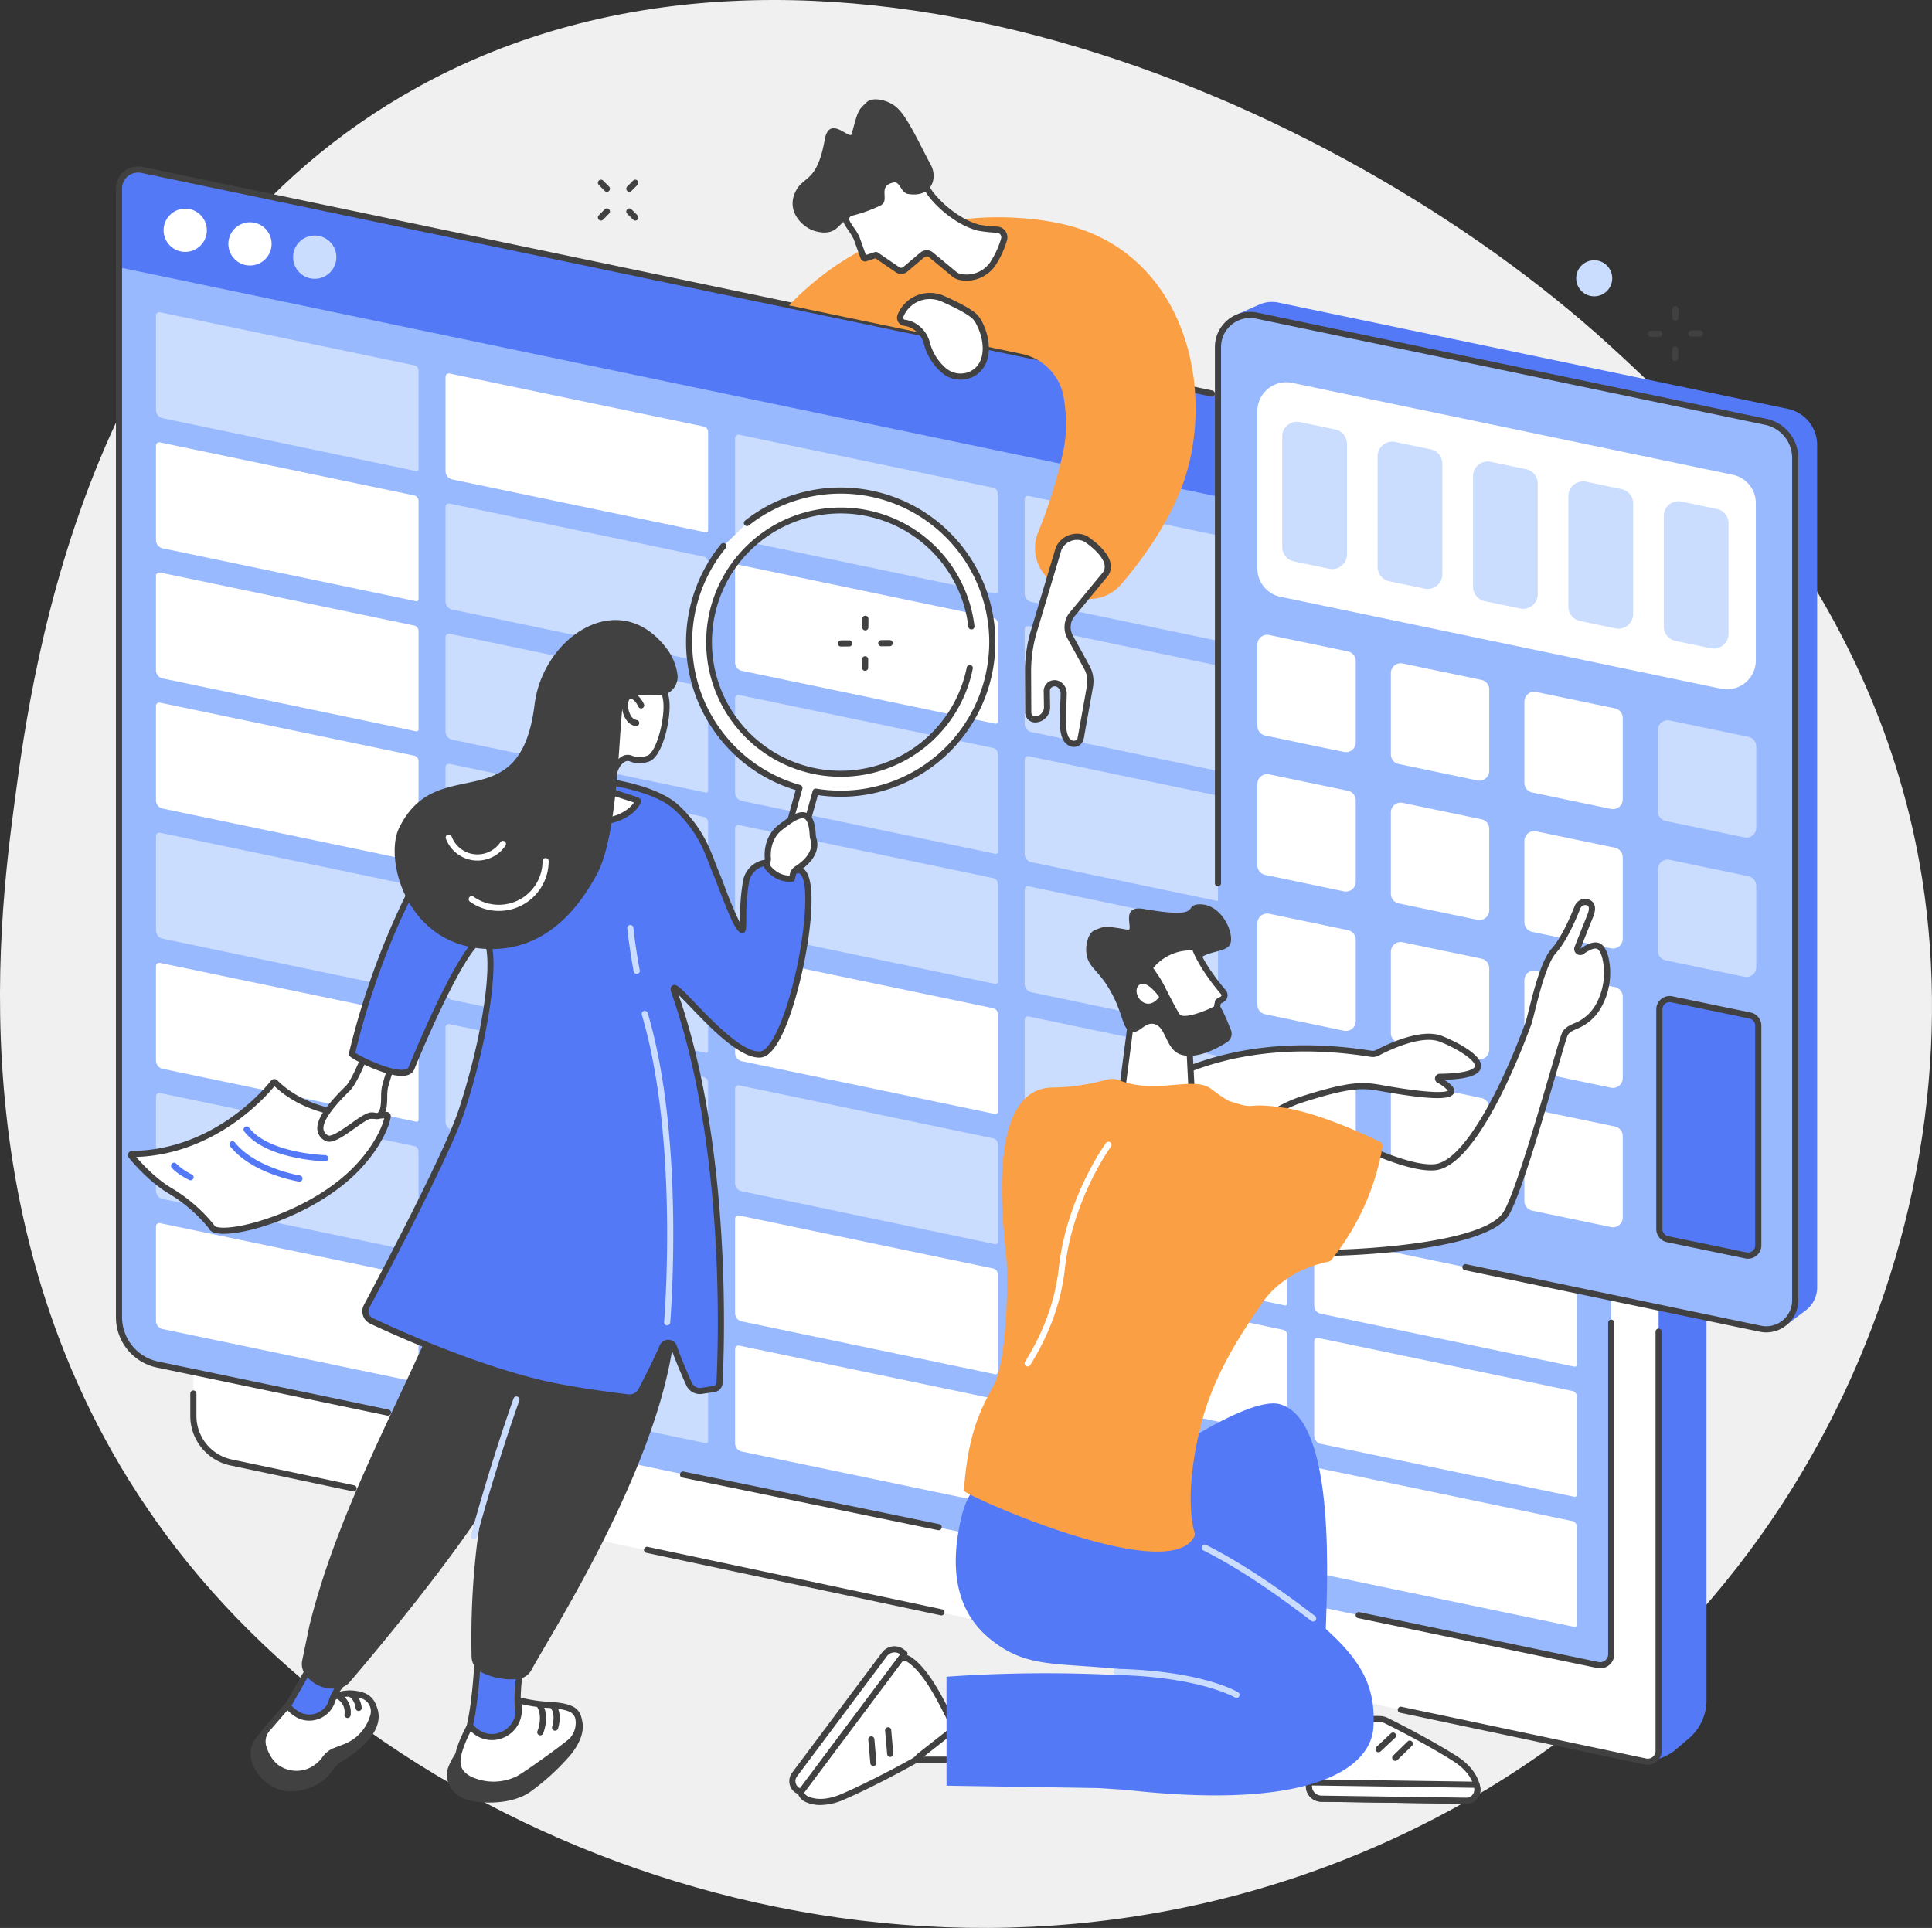 <svg xmlns="http://www.w3.org/2000/svg" width="640.638" height="639.338"><rect width="100%" height="100%" fill="#333333" stroke="none"/><g data-name="Group 8233" transform="translate(-694.365 -355.431)"><path data-name="Path 6710" d="M832.8 384.363c130.108-71.831 304.414 2.8 395.241 85.526 25.948 23.634 88.863 82.592 103.719 177.088 18.455 117.38-41.952 259.657-180.494 320.514-150.8 66.242-319.409 3.462-398.323-98.441-73.8-95.3-59.032-207.522-53.754-247.612 6.194-47.032 24.611-176.894 133.611-237.075z" fill="#f0f0f0"/><g data-name="Group 8190"><g data-name="Group 8144"><path data-name="Path 6711" d="M1254.378 931.928l-4.433 3.777c-2.5 2.131-7.318 4.148-10.533 3.468l-469.807-99.324c-6.222-1.315-9.22-7.953-9.265-14.314l-2.128-336.641a19.645 19.645 0 019.546-16.992 19.643 19.643 0 0114.113-2.381l470.225 98.1a10.213 10.213 0 018.128 10V919.27a16.631 16.631 0 01-5.846 12.658z" fill="#5479f7"/><path data-name="Path 6712" d="M1240.022 939.584l-469.048-99.182a15.7 15.7 0 01-12.5-15.372V487.786a6.191 6.191 0 017.455-6.061l470.292 98.117a10.214 10.214 0 018.128 10v346.222a3.6 3.6 0 01-4.327 3.52z" fill="#fff"/><g data-name="Group 8143" fill="#414141"><path data-name="Path 6713" d="M1240.763 940.679a4.636 4.636 0 01-.95-.1l-81.137-17.157a1.018 1.018 0 11.42-1.992l81.136 17.156a2.578 2.578 0 003.1-2.524V797.027a1.018 1.018 0 012.035 0v139.037a4.615 4.615 0 01-4.606 4.615z"/><path data-name="Path 6714" d="M811.604 850.015a1.025 1.025 0 01-.212-.022l-40.628-8.591a16.791 16.791 0 01-13.3-16.368v-7.485a1.018 1.018 0 012.037 0v7.485a14.747 14.747 0 0011.685 14.375L811.818 848a1.018 1.018 0 01-.209 2.015z"/><path data-name="Path 6715" d="M1006.534 891.128a1.037 1.037 0 01-.212-.022l-97.611-20.717a1.018 1.018 0 01.423-1.992l97.612 20.717a1.018 1.018 0 01-.211 2.014z"/></g></g><g data-name="Group 8183"><path data-name="Path 6716" d="M1224.225 907.586L746.55 807.929a15.993 15.993 0 01-12.725-15.656V417.937a6.3 6.3 0 017.592-6.171l478.94 99.921a10.4 10.4 0 018.277 10.181v382.133a3.662 3.662 0 01-4.409 3.585z" fill="#99b9ff"/><path data-name="Path 6717" d="M1228.974 547.374L734.165 444.142v-26.205a6.3 6.3 0 017.592-6.171l478.94 99.921a10.4 10.4 0 018.276 10.181z" fill="#5479f7"/><g data-name="Group 8180"><g data-name="Group 8145"><path data-name="Path 6718" d="M832.375 511.652l-84.048-17.536a2.813 2.813 0 01-2.24-2.754v-31.293a1.109 1.109 0 011.336-1.086l84.268 17.58a1.829 1.829 0 011.457 1.792v32.665a.645.645 0 01-.773.632z" fill="#caddff"/></g><g data-name="Group 8146"><path data-name="Path 6719" d="M928.39 531.958l-84.049-17.535a2.816 2.816 0 01-2.24-2.755V480.38a1.11 1.11 0 011.336-1.086l84.272 17.581a1.832 1.832 0 011.456 1.792v32.665a.644.644 0 01-.775.626z" fill="#fff"/></g><g data-name="Group 8147"><path data-name="Path 6720" d="M1024.407 552.265l-84.049-17.536a2.813 2.813 0 01-2.239-2.754v-31.293a1.109 1.109 0 011.335-1.086l84.272 17.582a1.83 1.83 0 011.456 1.792v32.665a.644.644 0 01-.775.63z" fill="#caddff"/></g><g data-name="Group 8148"><path data-name="Path 6721" d="M1120.425 572.572l-84.049-17.535a2.815 2.815 0 01-2.239-2.755V520.99a1.109 1.109 0 011.335-1.086l84.272 17.581a1.83 1.83 0 011.456 1.792v32.665a.644.644 0 01-.775.63z" fill="#caddff"/></g><g data-name="Group 8149"><path data-name="Path 6722" d="M832.375 554.804l-84.048-17.535a2.814 2.814 0 01-2.24-2.754v-31.293a1.109 1.109 0 011.336-1.086l84.271 17.581a1.831 1.831 0 011.457 1.792v32.665a.645.645 0 01-.776.63z" fill="#fff"/></g><g data-name="Group 8150"><path data-name="Path 6723" d="M928.39 575.111l-84.049-17.534a2.816 2.816 0 01-2.24-2.755v-31.293a1.11 1.11 0 011.336-1.087l84.272 17.582a1.83 1.83 0 011.456 1.792v32.665a.644.644 0 01-.775.63z" fill="#caddff"/></g><g data-name="Group 8151"><path data-name="Path 6724" d="M1024.407 595.416l-84.049-17.533a2.814 2.814 0 01-2.239-2.754v-31.295a1.109 1.109 0 011.335-1.086l84.272 17.581a1.832 1.832 0 011.456 1.792v32.662a.644.644 0 01-.775.633z" fill="#fff"/></g><g data-name="Group 8152"><path data-name="Path 6725" d="M1120.425 615.724l-84.049-17.536a2.813 2.813 0 01-2.239-2.754v-31.292a1.109 1.109 0 011.335-1.087l84.272 17.582a1.828 1.828 0 011.456 1.792v32.665a.644.644 0 01-.775.63z" fill="#caddff"/></g><g data-name="Group 8153"><path data-name="Path 6726" d="M832.375 597.955l-84.048-17.535a2.815 2.815 0 01-2.24-2.755v-31.292a1.111 1.111 0 011.336-1.087l84.271 17.582a1.829 1.829 0 011.457 1.791v32.666a.645.645 0 01-.776.63z" fill="#fff"/></g><g data-name="Group 8154"><path data-name="Path 6727" d="M928.39 618.263l-84.049-17.536a2.815 2.815 0 01-2.24-2.754V566.68a1.11 1.11 0 011.336-1.086l84.272 17.581a1.832 1.832 0 011.456 1.792v32.665a.645.645 0 01-.775.631z" fill="#caddff"/></g><g data-name="Group 8155"><path data-name="Path 6728" d="M1024.407 638.57l-84.049-17.535a2.815 2.815 0 01-2.239-2.755v-31.293a1.11 1.11 0 011.335-1.087l84.272 17.582a1.83 1.83 0 011.456 1.792v32.665a.644.644 0 01-.775.631z" fill="#caddff"/></g><g data-name="Group 8156"><path data-name="Path 6729" d="M1120.425 658.876l-84.049-17.535a2.814 2.814 0 01-2.239-2.753v-31.294a1.109 1.109 0 011.335-1.086l84.273 17.58a1.83 1.83 0 011.456 1.791v32.665a.644.644 0 01-.776.632z" fill="#caddff"/></g><g data-name="Group 8157"><path data-name="Path 6730" d="M832.375 641.109l-84.052-17.536a2.813 2.813 0 01-2.24-2.754v-31.296a1.109 1.109 0 011.336-1.086l84.272 17.586a1.831 1.831 0 011.457 1.792v32.665a.645.645 0 01-.773.629z" fill="#fff"/></g><g data-name="Group 8158"><path data-name="Path 6731" d="M928.39 661.414l-84.049-17.535a2.816 2.816 0 01-2.24-2.755v-31.292a1.111 1.111 0 011.336-1.087l84.272 17.582a1.831 1.831 0 011.456 1.792v32.665a.644.644 0 01-.775.63z" fill="#caddff"/></g><g data-name="Group 8159"><path data-name="Path 6732" d="M1024.407 681.721l-84.049-17.536a2.813 2.813 0 01-2.239-2.754v-31.293a1.109 1.109 0 011.335-1.086l84.272 17.581a1.832 1.832 0 011.456 1.792v32.665a.645.645 0 01-.775.631z" fill="#caddff"/></g><g data-name="Group 8160"><path data-name="Path 6733" d="M1120.425 702.027l-84.049-17.535a2.815 2.815 0 01-2.239-2.755v-31.292a1.109 1.109 0 011.335-1.086l84.272 17.581a1.828 1.828 0 011.456 1.792v32.665a.644.644 0 01-.775.63z" fill="#caddff"/></g><g data-name="Group 8161"><path data-name="Path 6734" d="M832.375 684.259l-84.048-17.534a2.815 2.815 0 01-2.24-2.755v-31.293a1.109 1.109 0 011.336-1.086l84.271 17.581a1.832 1.832 0 011.457 1.792v32.665a.645.645 0 01-.776.63z" fill="#caddff"/></g><g data-name="Group 8162"><path data-name="Path 6735" d="M928.39 704.567l-84.049-17.536a2.814 2.814 0 01-2.24-2.754v-31.293a1.11 1.11 0 011.336-1.086l84.272 17.582a1.83 1.83 0 011.456 1.792v32.665a.644.644 0 01-.775.63z" fill="#caddff"/></g><g data-name="Group 8163"><path data-name="Path 6736" d="M1024.407 724.874l-84.049-17.53a2.815 2.815 0 01-2.239-2.755v-31.297a1.109 1.109 0 011.335-1.086l84.272 17.581a1.832 1.832 0 011.456 1.792v32.665a.644.644 0 01-.775.63z" fill="#fff"/></g><g data-name="Group 8164"><path data-name="Path 6737" d="M1120.425 745.181l-84.049-17.536a2.813 2.813 0 01-2.239-2.754v-31.293a1.109 1.109 0 011.335-1.086l84.272 17.582a1.828 1.828 0 011.456 1.792v32.665a.644.644 0 01-.775.63z" fill="#caddff"/></g><g data-name="Group 8165"><path data-name="Path 6738" d="M832.375 727.413l-84.048-17.536a2.813 2.813 0 01-2.24-2.754v-31.292a1.109 1.109 0 011.336-1.087l84.271 17.582a1.829 1.829 0 011.457 1.791v32.665a.645.645 0 01-.776.631z" fill="#fff"/></g><g data-name="Group 8166"><path data-name="Path 6739" d="M928.39 747.719l-84.049-17.535a2.815 2.815 0 01-2.24-2.754v-31.293a1.11 1.11 0 011.336-1.086l84.272 17.581a1.832 1.832 0 011.456 1.792v32.665a.644.644 0 01-.775.63z" fill="#caddff"/></g><g data-name="Group 8167"><path data-name="Path 6740" d="M1024.407 768.03l-84.049-17.54a2.813 2.813 0 01-2.239-2.754v-31.292a1.109 1.109 0 011.335-1.087l84.272 17.583a1.83 1.83 0 011.456 1.792v32.665a.644.644 0 01-.775.633z" fill="#caddff"/></g><g data-name="Group 8168"><path data-name="Path 6741" d="M1120.425 788.332l-84.049-17.535a2.813 2.813 0 01-2.239-2.75v-31.3a1.109 1.109 0 011.335-1.086l84.272 17.581a1.83 1.83 0 011.456 1.791v32.665a.644.644 0 01-.775.634z" fill="#fff"/></g><g data-name="Group 8169"><path data-name="Path 6742" d="M1216.443 808.64l-84.048-17.536a2.812 2.812 0 01-2.24-2.754v-31.292a1.109 1.109 0 011.336-1.087l84.271 17.582a1.828 1.828 0 011.456 1.791v32.665a.644.644 0 01-.775.631z" fill="#fff"/></g><g data-name="Group 8170"><path data-name="Path 6743" d="M832.375 770.564l-84.048-17.536a2.813 2.813 0 01-2.24-2.754v-31.293a1.109 1.109 0 011.336-1.086l84.268 17.586a1.831 1.831 0 011.457 1.792v32.665a.646.646 0 01-.773.626z" fill="#caddff"/></g><g data-name="Group 8171"><path data-name="Path 6744" d="M928.39 790.871l-84.049-17.535a2.816 2.816 0 01-2.24-2.755v-31.292a1.111 1.111 0 011.336-1.087l84.272 17.582a1.83 1.83 0 011.456 1.792v32.665a.644.644 0 01-.775.63z" fill="#caddff"/></g><g data-name="Group 8172"><path data-name="Path 6745" d="M1024.407 811.178l-84.049-17.536a2.814 2.814 0 01-2.239-2.754v-31.293a1.109 1.109 0 011.335-1.086l84.272 17.581a1.832 1.832 0 011.456 1.792v32.665a.646.646 0 01-.775.631z" fill="#fff"/></g><g data-name="Group 8173"><path data-name="Path 6746" d="M1120.425 831.484l-84.049-17.535a2.815 2.815 0 01-2.239-2.755v-31.292a1.11 1.11 0 011.335-1.087l84.272 17.582a1.828 1.828 0 011.456 1.792v32.665a.644.644 0 01-.775.63z" fill="#fff"/></g><g data-name="Group 8174"><path data-name="Path 6747" d="M1216.443 851.791l-84.048-17.535a2.813 2.813 0 01-2.24-2.754v-31.293a1.109 1.109 0 011.336-1.086l84.271 17.581a1.83 1.83 0 011.456 1.792v32.665a.644.644 0 01-.775.63z" fill="#fff"/></g><g data-name="Group 8175"><path data-name="Path 6748" d="M832.375 813.717l-84.048-17.535a2.815 2.815 0 01-2.24-2.755v-31.292a1.109 1.109 0 011.336-1.086l84.271 17.581a1.83 1.83 0 011.457 1.792v32.665a.645.645 0 01-.776.63z" fill="#fff"/></g><g data-name="Group 8176"><path data-name="Path 6749" d="M928.39 834.024l-84.049-17.538a2.815 2.815 0 01-2.24-2.754v-31.291a1.11 1.11 0 011.336-1.086l84.272 17.581a1.831 1.831 0 011.456 1.792v32.665a.645.645 0 01-.775.631z" fill="#caddff"/></g><g data-name="Group 8177"><path data-name="Path 6750" d="M1024.407 854.33l-84.049-17.535a2.815 2.815 0 01-2.239-2.755v-31.292a1.11 1.11 0 011.335-1.087l84.272 17.582a1.831 1.831 0 011.456 1.792v32.668a.644.644 0 01-.775.627z" fill="#fff"/></g><g data-name="Group 8178"><path data-name="Path 6751" d="M1120.425 874.638l-84.049-17.536a2.814 2.814 0 01-2.239-2.754v-31.293a1.109 1.109 0 011.335-1.086l84.272 17.581a1.83 1.83 0 011.456 1.792v32.665a.644.644 0 01-.775.631z" fill="#fff"/></g><g data-name="Group 8179"><path data-name="Path 6752" d="M1216.443 894.943l-84.048-17.535a2.815 2.815 0 01-2.24-2.755v-31.292a1.111 1.111 0 011.336-1.087l84.267 17.583a1.828 1.828 0 011.456 1.792v32.665a.644.644 0 01-.771.629z" fill="#fff"/></g></g><g data-name="Group 8181" transform="translate(748.611 424.616)"><circle data-name="Ellipse 132" cx="7.172" cy="7.172" r="7.172" fill="#fff"/><circle data-name="Ellipse 133" cx="7.173" cy="7.173" r="7.173" transform="rotate(-80.783 20.562 -3.188)" fill="#fff"/><circle data-name="Ellipse 134" cx="7.173" cy="7.173" r="7.173" transform="rotate(-80.8 33.886 -13.598)" fill="#caddff"/></g><g data-name="Group 8182" fill="#414141"><path data-name="Path 6753" d="M823.033 824.902a1.064 1.064 0 01-.209-.021l-76.481-15.955a17.081 17.081 0 01-13.536-16.651V417.937a7.322 7.322 0 018.818-7.168l354.722 74.148a1.019 1.019 0 11-.417 1.994l-354.721-74.149a5.286 5.286 0 00-6.365 5.175v374.338a15.036 15.036 0 0011.915 14.657l76.474 15.956a1.018 1.018 0 01-.207 2.014z"/><path data-name="Path 6754" d="M1005.63 862.89a.968.968 0 01-.207-.021l-84.773-17.441a1.018 1.018 0 01.41-1.995l84.774 17.442a1.018 1.018 0 01-.2 2.014z"/><path data-name="Path 6755" d="M1224.98 908.682a4.674 4.674 0 01-.963-.1l-79.34-16.552a1.018 1.018 0 01.416-1.992l79.34 16.552a2.644 2.644 0 003.184-2.588V794.053a1.018 1.018 0 112.036 0v109.949a4.682 4.682 0 01-4.672 4.68z"/></g></g><g data-name="Group 8189"><path data-name="Path 6756" d="M1285.337 791.747l-168.381-35.13a14.386 14.386 0 01-11.448-14.083V466.2c0-4.2-4.082-4.852-.68-6.6.36-.185 7.211-3.23 7.592-3.373a10.567 10.567 0 015.9-.446l168.873 35.233a12.223 12.223 0 019.727 11.966v279.35a9.576 9.576 0 01-3.945 7.766c-.174.127-5.066 3.836-5.247 3.951-2.023 1.283.185-1.763-2.391-2.3z" fill="#5379f6"/><path data-name="Path 6757" d="M1278.069 796.054l-168.383-35.13a14.385 14.385 0 01-11.448-14.084V470.508a10.638 10.638 0 0112.811-10.415l168.873 35.232a12.223 12.223 0 019.727 11.966v279.35a9.617 9.617 0 01-11.58 9.413z" fill="#99b9ff"/><path data-name="Path 6758" d="M1280.049 797.278a10.682 10.682 0 01-2.187-.227l-97.758-20.394a1.018 1.018 0 01.416-1.994l97.757 20.4a8.6 8.6 0 0010.356-8.418V507.291a11.254 11.254 0 00-8.917-10.97l-168.873-35.232a9.621 9.621 0 00-11.585 9.419v177.814a1.018 1.018 0 01-2.036 0V470.508a11.656 11.656 0 0114.037-11.411l168.873 35.232a13.3 13.3 0 0110.537 12.962v279.35a10.642 10.642 0 01-10.618 10.638z" fill="#414141"/><g data-name="Group 8188"><g data-name="Group 8185"><path data-name="Path 6759" d="M1265.043 583.812l-146.12-30.485a9.577 9.577 0 01-7.62-9.375v-52.184a9.576 9.576 0 0111.54-9.373l146.12 30.485a9.574 9.574 0 017.62 9.373v52.185a9.575 9.575 0 01-11.54 9.374z" fill="#fff"/><g data-name="Group 8184" fill="#caddff"><path data-name="Path 6760" d="M1135.143 544.043l-11.728-2.448a4.872 4.872 0 01-3.877-4.77v-36.662a4.872 4.872 0 015.867-4.77l11.728 2.446a4.873 4.873 0 013.877 4.77v36.663a4.873 4.873 0 01-5.867 4.771z"/><path data-name="Path 6761" d="M1166.773 550.631l-11.727-2.446a4.873 4.873 0 01-3.878-4.77v-36.662a4.872 4.872 0 015.868-4.77l11.727 2.446a4.873 4.873 0 013.878 4.77v36.662a4.872 4.872 0 01-5.868 4.77z"/><path data-name="Path 6762" d="M1198.407 557.222l-11.728-2.446a4.873 4.873 0 01-3.877-4.77v-36.664a4.873 4.873 0 015.867-4.77l11.728 2.448a4.871 4.871 0 013.877 4.77v36.662a4.872 4.872 0 01-5.867 4.77z"/><path data-name="Path 6763" d="M1230.038 563.813l-11.727-2.446a4.873 4.873 0 01-3.878-4.771v-36.663a4.873 4.873 0 015.868-4.77l11.727 2.446a4.873 4.873 0 013.878 4.77v36.666a4.874 4.874 0 01-5.868 4.768z"/><path data-name="Path 6764" d="M1261.67 570.402l-11.732-2.443a4.872 4.872 0 01-3.877-4.77v-36.666a4.872 4.872 0 015.867-4.77l11.728 2.446a4.873 4.873 0 013.877 4.77v36.662a4.871 4.871 0 01-5.863 4.771z"/></g></g><g data-name="Group 8187"><path data-name="Path 6765" d="M1140.01 604.795l-26.121-5.449a3.246 3.246 0 01-2.582-3.177v-26.988a3.245 3.245 0 013.908-3.177l26.121 5.449a3.246 3.246 0 012.582 3.178v26.987a3.245 3.245 0 01-3.908 3.177z" fill="#fff"/><path data-name="Path 6766" d="M1184.276 614.24l-26.121-5.45a3.245 3.245 0 01-2.582-3.177v-26.986a3.245 3.245 0 013.908-3.178l26.121 5.45a3.244 3.244 0 012.582 3.177v26.988a3.245 3.245 0 01-3.908 3.176z" fill="#fff"/><path data-name="Path 6767" d="M1228.542 623.685l-26.121-5.45a3.245 3.245 0 01-2.582-3.177V588.07a3.245 3.245 0 013.908-3.177l26.121 5.45a3.244 3.244 0 012.582 3.177v26.987a3.246 3.246 0 01-3.908 3.178z" fill="#fff"/><path data-name="Path 6768" d="M1272.808 633.134l-26.121-5.449a3.247 3.247 0 01-2.582-3.178v-26.991a3.245 3.245 0 013.908-3.177l26.121 5.449a3.247 3.247 0 012.583 3.178v26.987a3.246 3.246 0 01-3.909 3.181z" fill="#caddff"/><path data-name="Path 6769" d="M1140.01 651.015l-26.121-5.45a3.244 3.244 0 01-2.582-3.177v-26.986a3.246 3.246 0 013.908-3.178l26.121 5.45a3.244 3.244 0 012.582 3.177v26.988a3.245 3.245 0 01-3.908 3.176z" fill="#fff"/><path data-name="Path 6770" d="M1184.276 660.46l-26.121-5.45a3.246 3.246 0 01-2.582-3.177v-26.988a3.245 3.245 0 013.908-3.177l26.121 5.449a3.246 3.246 0 012.582 3.178v26.987a3.246 3.246 0 01-3.908 3.178z" fill="#fff"/><path data-name="Path 6771" d="M1228.542 669.905l-26.117-5.449a3.247 3.247 0 01-2.582-3.178v-26.987a3.244 3.244 0 013.908-3.177l26.121 5.449a3.245 3.245 0 012.582 3.177v26.988a3.245 3.245 0 01-3.912 3.177z" fill="#fff"/><path data-name="Path 6772" d="M1272.808 679.346l-26.121-5.45a3.245 3.245 0 01-2.582-3.177v-26.984a3.245 3.245 0 013.908-3.177l26.121 5.45a3.245 3.245 0 012.583 3.177v26.987a3.246 3.246 0 01-3.909 3.174z" fill="#caddff"/><path data-name="Path 6773" d="M1140.01 697.234l-26.121-5.449a3.246 3.246 0 01-2.582-3.177V661.62a3.245 3.245 0 013.908-3.177l26.121 5.449a3.246 3.246 0 012.582 3.178v26.987a3.245 3.245 0 01-3.908 3.177z" fill="#fff"/><path data-name="Path 6774" d="M1184.276 706.679l-26.121-5.45a3.245 3.245 0 01-2.582-3.177v-26.986a3.245 3.245 0 013.908-3.178l26.121 5.45a3.245 3.245 0 012.582 3.177v26.988a3.245 3.245 0 01-3.908 3.176z" fill="#fff"/><path data-name="Path 6775" d="M1228.542 716.125l-26.121-5.45a3.245 3.245 0 01-2.582-3.177V680.51a3.245 3.245 0 013.908-3.177l26.121 5.45a3.244 3.244 0 012.582 3.177v26.988a3.246 3.246 0 01-3.908 3.177z" fill="#fff"/><path data-name="Path 6776" d="M1140.01 743.454l-26.121-5.45a3.244 3.244 0 01-2.582-3.177v-26.988a3.246 3.246 0 013.908-3.178l26.121 5.45a3.244 3.244 0 012.582 3.177v26.988a3.246 3.246 0 01-3.908 3.178z" fill="#fff"/><path data-name="Path 6777" d="M1184.276 752.9l-26.121-5.45a3.246 3.246 0 01-2.582-3.177v-26.988a3.245 3.245 0 013.908-3.177l26.121 5.449a3.246 3.246 0 012.582 3.178v26.987a3.246 3.246 0 01-3.908 3.178z" fill="#fff"/><path data-name="Path 6778" d="M1228.542 762.344l-26.121-5.449a3.247 3.247 0 01-2.582-3.178V726.73a3.244 3.244 0 013.908-3.177l26.121 5.449a3.245 3.245 0 012.582 3.177v26.988a3.245 3.245 0 01-3.908 3.177z" fill="#fff"/><g data-name="Group 8186"><path data-name="Path 6779" d="M1244.59 690.163v72.862a3.415 3.415 0 002.722 3.344l25.979 5.387a3.415 3.415 0 004.109-3.344v-72.866a3.415 3.415 0 00-2.722-3.344l-25.98-5.387a3.416 3.416 0 00-4.108 3.348z" fill="#5479f7"/><path data-name="Path 6780" d="M1273.992 772.843a4.455 4.455 0 01-.907-.093l-25.979-5.387a4.452 4.452 0 01-3.533-4.341v-72.863a4.433 4.433 0 015.334-4.34l25.979 5.387a4.449 4.449 0 013.532 4.34v72.862a4.434 4.434 0 01-4.426 4.434zm-25.99-85.081a2.4 2.4 0 00-2.393 2.4v72.86a2.407 2.407 0 001.91 2.348l25.979 5.387a2.4 2.4 0 002.884-2.348v-72.863a2.406 2.406 0 00-1.91-2.347l-25.98-5.387a2.41 2.41 0 00-.491-.05z" fill="#414141"/></g></g></g></g></g><g data-name="Group 8208"><g data-name="Group 8191"><path data-name="Path 6781" d="M1012.671 537.323a50.27 50.27 0 00-70.584-8.478l-7.864 7.694a50.267 50.267 0 0025.232 80.2l-5.782 20.683a2.758 2.758 0 005.312 1.484l5.858-20.953a50.267 50.267 0 0047.828-80.631zm-39.752-12.891a43.5 43.5 0 11-43.5 43.5 43.5 43.5 0 0143.5-43.5z" fill="#fff"/><path data-name="Path 6782" d="M956.327 641.941a3.775 3.775 0 01-3.773-3.777 3.712 3.712 0 01.139-1.016l5.512-19.718a50.866 50.866 0 01-25.4-17.377 51.4 51.4 0 01-10.957-31.66c0-.274 0-.549.007-.823a51.475 51.475 0 0111.578-31.68 1.018 1.018 0 111.574 1.291 49.25 49.25 0 0024.722 78.575 1.019 1.019 0 01.7 1.254l-5.782 20.684a1.691 1.691 0 00-.065.464 1.74 1.74 0 003.416.471l5.858-20.952a1.02 1.02 0 011.148-.73 49.249 49.249 0 0057.029-42.7 50.165 50.165 0 00.359-5.968 49.26 49.26 0 00-79.682-38.637 1.018 1.018 0 11-1.257-1.6 51.3 51.3 0 0182.976 40.235 52.141 52.141 0 01-.374 6.215 51.285 51.285 0 01-58.482 44.607l-5.613 20.08a3.784 3.784 0 01-3.633 2.762zm16.86-28.92a44.643 44.643 0 1144.3-50 1.018 1.018 0 11-2.021.243 42.663 42.663 0 10-.526 13.47 1.02 1.02 0 012 .4 44.623 44.623 0 01-43.748 35.888z" fill="#414141"/></g><g data-name="Group 8199"><g data-name="Group 8192"><path data-name="Path 6783" d="M796.774 908.911l-6.806 11.935s-2.314 6.475 2.314 8.506c.193.085.388.162.583.234a7.959 7.959 0 0010.553-5.734l.4-2.168a16.317 16.317 0 014.418-8.426l3.584-3.67z" fill="#5479f7"/><path data-name="Path 6784" d="M795.628 931.097a9.012 9.012 0 01-3.116-.555q-.322-.118-.641-.258c-4.347-1.909-3.774-7.232-2.862-9.781a1.016 1.016 0 01.073-.163l6.806-11.935a1.03 1.03 0 01.93-.512l15.048.678a1.018 1.018 0 01.683 1.728l-3.585 3.67a15.27 15.27 0 00-4.145 7.9l-.4 2.169a8.569 8.569 0 01-4.253 5.852 9.175 9.175 0 01-4.538 1.207zm-4.729-9.831c-.233.707-1.711 5.616 1.792 7.153q.261.115.525.211a7.06 7.06 0 005.941-.511 6.54 6.54 0 003.259-4.453l.4-2.169a17.291 17.291 0 014.691-8.951l2-2.045-12.154-.547z" fill="#414141"/></g><g data-name="Group 8193"><path data-name="Path 6785" d="M866.937 908.593s-2.64 15.019.986 19.326l1.295 2.332-9.724 2.986c-3.926 1.206-8.577.11-9.737-4.093 0 0 1.954-5.524 2.972-22.87z" fill="#5479f7"/><path data-name="Path 6786" d="M856.481 934.712a9.086 9.086 0 01-4.354-1.037 6.819 6.819 0 01-3.352-4.261 1.012 1.012 0 01.022-.61c.017-.052 1.922-5.685 2.914-22.591a1.02 1.02 0 011.181-.945l14.209 2.32a1.019 1.019 0 01.838 1.181c-.711 4.049-1.96 15.261.761 18.494a1.019 1.019 0 01.111.161l1.3 2.331a1.019 1.019 0 01-.592 1.468l-9.724 2.987a11.335 11.335 0 01-3.314.502zm-5.659-5.56a4.73 4.73 0 002.284 2.738 8.046 8.046 0 006.089.374l8.522-2.618-.64-1.152c-3.3-4.084-1.876-15.394-1.31-19.06l-12.091-1.974c-.903 14.379-2.435 20.296-2.854 21.691z" fill="#414141"/></g><g data-name="Group 8194"><path data-name="Path 6787" d="M851.439 741.453l.01.2c1.841 39.7-39.714 93.16-54.478 152.851l-2.4 11.593a5.767 5.767 0 00.957 4.52l.106.146a11.121 11.121 0 0011.637 4.348 5.747 5.747 0 003.034-1.853c7.653-8.936 48.875-57.663 55.462-77.933 7.266-22.362 21.371-68.108 21.371-68.108z" fill="#414141"/><path data-name="Path 6788" d="M876.334 759.663c.513 18.98-3.338 35.147-7.121 44.4-9.808 24-19.409 56.666-18.477 100.657a5.893 5.893 0 003.134 5.2 21.851 21.851 0 0012.348 2.272 5.7 5.7 0 004.367-2.967c6.906-12.828 45.195-71.882 47.791-116.092.964-16.414 5.011-34.579 5.84-51.891z" fill="#414141"/><path data-name="Path 6789" d="M851.476 865.922a.994.994 0 01-.27-.037 1.018 1.018 0 01-.713-1.25c5.05-18.45 10.625-35.565 14.158-45.431a1.018 1.018 0 011.917.686c-3.52 9.83-9.076 26.888-14.111 45.282a1.019 1.019 0 01-.981.75z" fill="#caddff"/></g><g data-name="Group 8196"><path data-name="Path 6790" d="M846.06 935.999s-2.812 3.727-3.445 6.891 1.406 7.173 5.414 8.931 15.612 2.6 22.362-2.32a76.721 76.721 0 0013.36-12.342c1.407-1.828 5.486-7.225 3.178-12.538-2.629-6.058-40.869 11.378-40.869 11.378z" fill="#414141"/><g data-name="Group 8195"><path data-name="Path 6791" d="M850.726 928.324a10.524 10.524 0 001.58 1.425 8.892 8.892 0 0014.072-7.605l-.116-2.9a51.162 51.162 0 009.4 1.523c2.776.137 6.269.412 8.506 1.651 3.385 1.872 2.286 8-.253 10.284s-15.323 11.46-17.775 12.7a18.407 18.407 0 01-15.917.15c-2.748-1.391-3.972-3.166-4.144-5.483-.267-3.609 2.732-9.614 3.8-11.632a.523.523 0 01.847-.113z" fill="#fff"/><path data-name="Path 6792" d="M857.809 948.316a17.751 17.751 0 01-8.051-1.864c-2.958-1.5-4.5-3.562-4.7-6.315-.282-3.811 2.647-9.79 3.92-12.184a1.54 1.54 0 012.5-.311 9.679 9.679 0 001.428 1.287 7.592 7.592 0 008.226.581 7.883 7.883 0 004.225-7.325l-.172-4.289 1.34.362a50.38 50.38 0 009.178 1.49c3.274.163 6.624.49 8.95 1.776a5.333 5.333 0 012.595 4.252 9.552 9.552 0 01-2.661 7.681c-2.514 2.262-15.334 11.506-18 12.849a20.051 20.051 0 01-8.778 2.01zm-7.348-18.8c-1.154 2.25-3.6 7.42-3.371 10.473.15 2.035 1.256 3.469 3.588 4.648a17.463 17.463 0 0015-.15c2.3-1.16 14.934-10.187 17.552-12.544a7.6 7.6 0 002-5.935 3.391 3.391 0 00-1.558-2.7c-1.968-1.089-5.181-1.382-8.065-1.524a49.837 49.837 0 01-8.273-1.229l.061 1.55a9.9 9.9 0 01-5.3 9.205 9.706 9.706 0 01-10.388-.74 11.707 11.707 0 01-1.246-1.055zm-.491-.51z" fill="#414141"/></g><path data-name="Path 6793" d="M873.52 930.899a1.019 1.019 0 01-.937-1.418c.021-.046 1.967-4.738-.24-8.234a1.018 1.018 0 011.722-1.087c2.785 4.41.49 9.89.391 10.121a1.018 1.018 0 01-.936.618z" fill="#414141"/><path data-name="Path 6794" d="M878.426 929.37a1 1 0 01-.326-.055 1.018 1.018 0 01-.64-1.289c.026-.078 1.3-4.043-.552-6.244a1.018 1.018 0 011.557-1.313c2.608 3.093.995 8 .925 8.208a1.019 1.019 0 01-.964.693z" fill="#414141"/></g><g data-name="Group 8198"><path data-name="Path 6795" d="M782.279 928.14s-1.425 1.687-2.9 3.481c-2.293 2.783-2.831 6.839.017 11.268 2.882 4.484 8.5 8.362 16.735 5.732 7.87-2.515 8.088-6.927 11.042-8.721 2.1-1.274 18.037-10.443 10.97-20.568z" fill="#414141"/><g data-name="Group 8197"><path data-name="Path 6796" d="M805.648 917.931a13 13 0 017.076-.7 15.347 15.347 0 011.808.46 5.508 5.508 0 013.519 7.072l-.266.756a15.389 15.389 0 01-8.983 9.256l-3.911 1.506a8.847 8.847 0 00-2.974 2.695 11.917 11.917 0 01-2.3 2.31 11.267 11.267 0 01-12.3 1.043c-3.12-1.562-4.75-4.8-5.582-7.362a6.437 6.437 0 011.073-6l6.875-7.955a11.47 11.47 0 003.07 2.763 7.912 7.912 0 0011.864-4.7 1.687 1.687 0 011.029-1.149z" fill="#fff"/><path data-name="Path 6797" d="M792.727 944.695a13.046 13.046 0 01-5.861-1.452c-3.462-1.734-5.226-5.284-6.095-7.958a7.439 7.439 0 011.242-6.944l7.761-8.981.748 1.08a10.711 10.711 0 002.781 2.484 6.737 6.737 0 006.149.59 6.945 6.945 0 004.182-4.687 2.714 2.714 0 011.649-1.844 13.992 13.992 0 017.632-.747 16.486 16.486 0 011.927.489 6.528 6.528 0 014.169 8.381l-.266.756a16.383 16.383 0 01-9.578 9.868l-3.909 1.506a7.7 7.7 0 00-2.536 2.37 12.847 12.847 0 01-2.5 2.5 12.518 12.518 0 01-7.495 2.589zm-3.045-22.115l-6.1 7.059a5.4 5.4 0 00-.874 5.016c.75 2.3 2.237 5.348 5.07 6.767a10.245 10.245 0 0011.235-.952 10.856 10.856 0 002.1-2.116 9.052 9.052 0 013.411-3.02l3.909-1.507a14.349 14.349 0 008.39-8.643l.266-.756a4.492 4.492 0 00-2.869-5.765 14.441 14.441 0 00-1.688-.428 11.957 11.957 0 00-6.521.647.672.672 0 00-.409.455 8.983 8.983 0 01-5.408 6.07 8.752 8.752 0 01-7.988-.768 13.889 13.889 0 01-2.525-2.059z" fill="#414141"/></g><path data-name="Path 6798" d="M809.599 925.15a1.1 1.1 0 01-.2-.02 1.018 1.018 0 01-.8-1.194 5.074 5.074 0 00-2.529-5.155 1.018 1.018 0 111.044-1.747 7.084 7.084 0 013.482 7.3 1.017 1.017 0 01-.997.816z" fill="#414141"/><path data-name="Path 6799" d="M813.29 922.829a1.019 1.019 0 01-1.014-.942c0-.038-.258-2.909-2.366-3.886a1.018 1.018 0 11.856-1.847c3.21 1.487 3.53 5.418 3.541 5.584a1.019 1.019 0 01-.943 1.089z" fill="#414141"/></g></g><g data-name="Group 8205"><g data-name="Group 8201"><g data-name="Group 8200"><path data-name="Path 6800" d="M822.526 725.185c-3.3.333-24.167 1.873-36.943-10.788a.366.366 0 00-.55.029c-2.234 2.856-19.238 23.378-46.859 23.691a.368.368 0 00-.289.6c1.57 1.939 6.895 8.17 13.316 11.859a51.947 51.947 0 0113.275 11.625c1.192 4.457 31.656-2.084 48.2-19.338 7.945-8.287 10.017-15.394 10.252-17.257a.369.369 0 00-.402-.421z" fill="#fff"/><path data-name="Path 6801" d="M768.553 764.582a11.476 11.476 0 01-2.8-.289 2.9 2.9 0 01-2.186-1.6 51.176 51.176 0 00-12.876-11.239c-6.6-3.79-12.078-10.221-13.6-12.1a1.373 1.373 0 01-.178-1.457 1.387 1.387 0 011.246-.8c27.307-.309 44.229-20.948 46.068-23.3a1.385 1.385 0 011-.527 1.4 1.4 0 011.071.4c12.328 12.218 32.255 10.889 36.125 10.5a1.367 1.367 0 011.129.41 1.387 1.387 0 01.384 1.149c-.345 2.73-2.987 9.969-10.529 17.834-12.937 13.497-35.1 21.019-44.854 21.019zm-29.017-25.479c2.142 2.5 6.783 7.491 12.173 10.587a52.454 52.454 0 0113.576 11.884l.125.163.053.2c.008.032.182.226.8.387 6.3 1.619 31.5-5.378 45.677-20.166 6.649-6.935 9.181-13.2 9.824-15.88-5.469.434-24.142.944-36.383-10.658-3.345 4.076-19.914 22.571-45.845 23.483zm83.094-12.905z" fill="#414141"/></g><path data-name="Path 6802" d="M802.222 740.532h-.027c-.806-.021-19.807-.621-26.883-9.954a1.019 1.019 0 011.623-1.231c6.49 8.562 25.125 9.145 25.313 9.149a1.018 1.018 0 01-.027 2.035z" fill="#5479f7"/><path data-name="Path 6803" d="M793.654 747.281a1 1 0 01-.165-.014c-.631-.1-15.534-2.607-22.82-11.7a1.018 1.018 0 111.588-1.273c6.791 8.471 21.41 10.935 21.558 10.958a1.019 1.019 0 01-.161 2.024z" fill="#5479f7"/><path data-name="Path 6804" d="M757.554 746.839a1.007 1.007 0 01-.444-.1c-.167-.081-4.116-2.009-5.829-4.1a1.019 1.019 0 011.577-1.29 18.851 18.851 0 005.14 3.559 1.018 1.018 0 01-.445 1.934z" fill="#5479f7"/></g><g data-name="Group 8202"><path data-name="Path 6805" d="M823.937 709.551s-1.2 3.67-1.881 6.223c-.722 2.7.462 7.85-2 9.611-.568.406-1.634-.132-2.617-.052-3.142.256-11.873 9.119-14.741 7.511-4.028-2.259-2.58-7.133 7.009-16.5 2.143-2.095 5.361-10.177 5.361-10.177z" fill="#fff"/><path data-name="Path 6806" d="M803.507 734.053a2.634 2.634 0 01-1.31-.321 4.678 4.678 0 01-2.583-3.523c-.433-3.282 2.547-7.92 9.379-14.593 1.63-1.593 4.253-7.633 5.126-9.825l.372-.932 10.712 4.085-.3.922c-.012.037-1.2 3.674-1.866 6.17a14.877 14.877 0 00-.26 3.185c-.048 2.6-.1 5.541-2.129 6.992a2.72 2.72 0 01-2.164.23 4.235 4.235 0 00-.963-.1c-1.054.086-3.487 1.809-5.632 3.329-3.162 2.243-6.179 4.381-8.382 4.381zm12.125-26.576c-.949 2.28-3.357 7.782-5.217 9.6-6.161 6.018-9.116 10.348-8.782 12.87a2.681 2.681 0 001.561 2.013c1.091.612 5.113-2.239 7.518-3.941 2.7-1.913 5.032-3.566 6.643-3.7a5.818 5.818 0 011.475.118 4.027 4.027 0 00.683.083c1.148-.886 1.191-3.249 1.229-5.336a16.083 16.083 0 01.329-3.672c.478-1.794 1.2-4.094 1.6-5.354zm3.912 17.041z" fill="#414141"/></g><g data-name="Group 8203"><path data-name="Path 6807" d="M861.211 616.956c19.014-6.669 48.057-2.271 57.227 6.006s11.187 16.96 13.146 21.432 6.822 18.946 8.858 19.455c.785.2-.182-9.131 1.357-16.349a7.562 7.562 0 019.687-5.669l7.012 2.236c10.226-2.5-1.581 59.963-11.884 61.027-10.433 1.078-31.652-29.222-28.546-20.416 17.993 51.024 15.469 117.955 14.883 129.369a2.111 2.111 0 01-1.76 1.984c-.758.128-2.549.4-4.14.643a3.943 3.943 0 01-4.189-2.275c-1.415-3.134-3.695-8.357-5.013-12.289a2.016 2.016 0 00-3.763-.157c-1.922 4.463-5.205 10.925-7.072 14.534a4.391 4.391 0 01-4.434 2.344c-6.014-.726-19.714-2.515-29.079-4.774-22.568-5.442-47.159-16.473-55.941-20.592a3.52 3.52 0 01-1.61-4.844c6.186-11.61 27.03-51.142 31.591-65.159 7.981-24.535 10.893-47.227 8.82-54.664-3.294-11.8-21.817 31.621-25.551 40.833-2.105 5.195-19.889-4.1-19.736-4.748 6.135-26.344 25.036-79.122 50.137-87.927z" fill="#5479f7"/><path data-name="Path 6808" d="M903.098 819.888a5.422 5.422 0 01-.64-.038c-5.608-.678-19.68-2.5-29.2-4.8-22.456-5.417-46.738-16.253-56.135-20.661a4.534 4.534 0 01-2.075-6.243c6.25-11.732 27-51.089 31.52-65 8.051-24.748 10.8-46.928 8.807-54.074-.213-.76-.509-1.26-.756-1.274-.513-.037-3.385.7-11.845 17.682-4.58 9.193-9.086 19.746-11.024 24.532-1.015 2.506-4.359 2.88-9.939 1.11a55.181 55.181 0 01-7.716-3.192c-4.279-2.154-4.174-2.6-4.016-3.279a256.292 256.292 0 0118.035-50.76c10.385-21.167 21.406-33.917 32.758-37.9l.337.96-.337-.96c19.573-6.867 48.877-2.247 58.245 6.211 7.763 7.007 10.526 14.311 12.355 19.145.382 1.01.712 1.883 1.041 2.634.534 1.22 1.262 3.125 2.106 5.329a124.721 124.721 0 005.154 12.225c.013-.536.02-1.13.026-1.694a66.693 66.693 0 011-12.558 8.652 8.652 0 014.106-5.672 8.556 8.556 0 016.886-.75l6.763 2.156a3.044 3.044 0 012.849 1.069c5.1 5.834-.154 35.671-6.033 50.61-2.862 7.273-5.774 11.112-8.656 11.41a6.164 6.164 0 01-.642.033c-6.688 0-16.382-10.114-22.864-16.879-1.324-1.38-2.753-2.871-3.83-3.9 17.56 50.747 15.234 116.087 14.585 128.743a3.116 3.116 0 01-2.611 2.931c-.762.128-2.56.4-4.157.646a4.985 4.985 0 01-5.271-2.862c-1.591-3.525-3.758-8.534-5.05-12.384a1 1 0 00-1.863-.078c-1.947 4.522-5.286 11.088-7.1 14.6a5.444 5.444 0 01-4.813 2.932zm-48.51-154.119h.15c.85.048 1.99.565 2.6 2.759 2.075 7.437-.661 30.137-8.831 55.252-4.576 14.064-25.391 53.555-31.66 65.323a2.5 2.5 0 001.144 3.443c9.341 4.381 33.472 15.152 55.747 20.524 9.412 2.27 23.39 4.08 28.963 4.753a3.393 3.393 0 003.4-1.8c1.8-3.487 5.118-10 7.042-14.469a3.034 3.034 0 015.663.236c1.332 3.969 3.69 9.343 4.976 12.194a2.94 2.94 0 003.109 1.688c1.585-.241 3.368-.514 4.124-.642a1.093 1.093 0 00.916-1.026c.65-12.673 2.991-78.452-14.827-128.977-.268-.758-.765-2.169.233-2.783 1.19-.733 2.3.355 7.341 5.618 6.028 6.291 16.126 16.815 21.826 16.229.936-.1 3.488-1.277 6.971-10.132 6.512-16.552 10.158-44.215 6.394-48.524a1.017 1.017 0 00-1.133-.37 1.023 1.023 0 01-.552-.019l-7.013-2.237a6.438 6.438 0 00-5.246.571 6.62 6.62 0 00-3.136 4.337 65.109 65.109 0 00-.957 12.156c-.038 3.525-.069 4.288-.692 4.769a1.111 1.111 0 01-.95.2c-1.727-.432-3.618-4.715-7.475-14.794-.835-2.182-1.555-4.065-2.07-5.24-.35-.8-.689-1.7-1.08-2.731-1.759-4.65-4.418-11.677-11.814-18.354-8.89-8.024-37.744-12.278-56.208-5.8-23.166 8.126-42.13 56.035-49.352 86.635 2.147 1.476 12.332 6.4 16.442 5.538.869-.182 1.116-.565 1.227-.838 1.951-4.814 6.481-15.427 11.088-24.676 8.211-16.476 11.623-18.818 13.64-18.818zm64.19 17.653z" fill="#414141"/></g><g data-name="Group 8204"><path data-name="Path 6809" d="M956.949 646.788a8.585 8.585 0 01-4.526-.862 9.677 9.677 0 01-3.767-3.286q.176-1.139.344-2.337s-.948-6.609 4.14-10.505c4.931-3.776 10.177-7.715 10.713 2.374a6.5 6.5 0 00.28 1.609c.457 1.459.93 5.361-4.949 9.443-.586.408-1.606 1.044-1.779 1.736z" fill="#fff"/><path data-name="Path 6810" d="M956.272 647.838a9.676 9.676 0 01-4.312-1c-2.018-1.026-4.47-3.319-4.311-4.349q.167-1.069.324-2.19c-.121-1.088-.571-7.386 4.548-11.305 3.316-2.538 6.745-5.162 9.427-3.926 1.781.822 2.71 3.063 2.922 7.055a5.415 5.415 0 00.233 1.358c.533 1.7 1.081 6.126-5.339 10.584l-.185.127c-.3.2-1.095.748-1.189 1.024l-.625 2.5-.688.088a6.76 6.76 0 01-.805.034zm-6.553-5.42a9.588 9.588 0 003.164 2.6 7.619 7.619 0 003.263.78l.272-1.087a4.4 4.4 0 012.013-2.206l.173-.118c5.309-3.686 4.956-7.034 4.557-8.3a7.649 7.649 0 01-.325-1.86c-.158-2.982-.777-4.868-1.74-5.314-1.569-.722-4.766 1.727-7.337 3.695-4.562 3.493-3.76 9.492-3.751 9.552l.021.142-.02.143q-.142 1.008-.29 1.973z" fill="#414141"/></g><path data-name="Path 6811" d="M915.59 794.944h-.088a1.018 1.018 0 01-.928-1.1c.051-.6 4.981-60.288-7.389-101.893a1.018 1.018 0 011.952-.581c12.48 41.979 7.518 102.046 7.467 102.647a1.019 1.019 0 01-1.014.927z" fill="#caddff"/><path data-name="Path 6812" d="M905.495 678.39a1.018 1.018 0 01-1-.823c-.013-.068-1.347-6.939-2.135-14.266a1.018 1.018 0 112.025-.217c.779 7.242 2.1 14.026 2.109 14.093a1.017 1.017 0 01-1 1.213z" fill="#caddff"/></g><g data-name="Group 8207"><g data-name="Group 8206"><path data-name="Path 6813" d="M912.611 581.859c1.627.553 2.382 3.9 2.64 5.6.848 5.6-2.121 18.533-6.133 19.586-5.639 1.482-5.48-1.439-8.28.275-2.372 1.453-3.343 4.988-4.448 10.329-.07.339 9.33 3.02 9.455 3.345.28.737-4.284 8.381-17.747 6.685-12.755-1.606-11.545-10.3-11.593-10.9-.029-.363 6.643-.983 6.812-1.332 2.235-4.578 3.893-12.549 3.893-12.549s8.284-26.853 25.401-21.039z" fill="#fff"/><path data-name="Path 6814" d="M891.849 628.947a31.1 31.1 0 01-3.879-.253c-8.14-1.025-12.692-5.3-12.486-11.716v-.149c-.091-1.108.676-1.218 4.359-1.751.885-.128 2.147-.31 2.726-.437a69.774 69.774 0 003.64-11.95l.023-.093c.2-.644 4.984-15.844 14.976-20.945a14.589 14.589 0 0111.724-.758c2.155.731 3 4.332 3.321 6.414.866 5.719-2.082 19.464-6.881 20.724a9.079 9.079 0 01-5.961-.026 1.847 1.847 0 00-2.046.185c-1.827 1.118-2.756 3.9-3.822 8.9.959.356 2.861.964 4.219 1.4 4.8 1.533 4.806 1.556 5.03 2.144.242.639-.1 1.552-1.015 2.716-1.115 1.425-5.15 5.594-13.928 5.595zm-14.336-11.441c.05 5.125 3.742 8.29 10.711 9.168 10.49 1.323 15.206-3.325 16.347-5.12-.858-.3-2.29-.759-3.424-1.122-1.252-.4-2.536-.809-3.5-1.143-1.585-.546-2.458-.846-2.251-1.843 1.108-5.353 2.109-9.273 4.912-10.991a3.788 3.788 0 013.749-.381 7.226 7.226 0 004.8-.01c3.164-.83 6.238-12.808 5.384-18.45-.433-2.855-1.314-4.571-1.962-4.792a12.625 12.625 0 00-10.144.644c-8.99 4.59-13.66 18.808-13.941 19.69-.159.754-1.77 8.24-3.965 12.737-.318.654-.821.726-4.093 1.2-.819.119-1.951.283-2.622.413zm27.333 3.487zm-27.327-4.293v.07a.273.273 0 000-.07z" fill="#414141"/></g><path data-name="Path 6815" d="M905.316 596.211a1.138 1.138 0 01-.139-.009c-2.709-.369-4.225-3.235-4.528-5.911-.278-2.462.461-4.4 1.882-4.936 2.538-.954 4.55 1.775 5.341 3.54a1.019 1.019 0 11-1.859.833c-.288-.636-1.594-2.907-2.763-2.467-.351.132-.758 1.206-.577 2.8.207 1.83 1.165 3.9 2.78 4.121a1.018 1.018 0 01-.136 2.027z" fill="#414141"/><path data-name="Path 6816" d="M918.957 578.766a6.169 6.169 0 01-6.41 7.272 57.6 57.6 0 00-8.348.179 3.782 3.782 0 00-2.9 1.741c-1.728 1.919-1.207 42.7-8.886 57.137-5.945 11.175-16.846 25.575-36.06 25.041-27.425-.762-34.553-29.928-29.711-39.993 12.562-26.115 40.161-1.949 44.985-41.077 2.794-22.667 28.682-39.88 44.416-17.725a18.714 18.714 0 012.914 7.425z" fill="#414141"/><path data-name="Path 6817" d="M859.788 657.505a16.4 16.4 0 01-9.571-3.057 1.018 1.018 0 111.181-1.658 14.473 14.473 0 0022.865-11.794 1.018 1.018 0 112.036 0 16.527 16.527 0 01-16.511 16.509z" fill="#fff"/><path data-name="Path 6818" d="M852.665 640.804a11.189 11.189 0 01-10.442-7.257 1.018 1.018 0 111.908-.713 9.138 9.138 0 0016.13 1.907 1.018 1.018 0 111.687 1.139 11.1 11.1 0 01-7.134 4.716 11.253 11.253 0 01-2.149.208z" fill="#fff"/></g></g><g data-name="Group 8214"><g data-name="Group 8211"><path data-name="Path 6819" d="M955.997 456.687s76.151 15.871 77.443 16.162a17.8 17.8 0 0113.686 14.628c1.645 10.368.273 16.346-1.527 23.22a152.656 152.656 0 01-6.926 21.052 13.878 13.878 0 004.6 16.628l4.087 2.992a13.894 13.894 0 0018.736-2.125c6.149-7.138 14.134-17.863 19.369-30.38 13.12-31.368 3.11-80.875-40.491-89.52-9.297-1.842-53.892-9.288-88.977 27.343z" fill="#fb9f44"/><g data-name="Group 8209"><path data-name="Path 6820" d="M993.167 459.659a10.539 10.539 0 0113.918-5.137c4.071 1.811 9.357 4.414 10.89 6.314 1.832 2.272 4.806 9.364 2.326 14.792a8.289 8.289 0 01-12.674 2.876c-2.221-1.714-4.517-4.578-5.938-9.361a9.4 9.4 0 00-5.13-6.053 7.994 7.994 0 00-2.236-.618 1.677 1.677 0 01-1.4-2.208 6.523 6.523 0 01.244-.605z" fill="#fff"/><path data-name="Path 6821" d="M1012.883 481.336a9.6 9.6 0 01-5.88-2.026 18.847 18.847 0 01-6.291-9.876 8.366 8.366 0 00-4.56-5.409 7.07 7.07 0 00-1.952-.541 2.694 2.694 0 01-2.241-3.546c.071-.208.164-.442.279-.7a11.554 11.554 0 0115.259-5.649c6.15 2.738 9.942 4.959 11.268 6.6 2.16 2.679 5.1 10.078 2.46 15.854a8.982 8.982 0 01-6.054 5.005 9.508 9.508 0 01-2.288.288zm-10.178-26.73a9.392 9.392 0 00-8.609 5.471 5.526 5.526 0 00-.207.514.655.655 0 00.064.565.663.663 0 00.49.305 9.076 9.076 0 012.52.694 10.391 10.391 0 015.7 6.7 16.88 16.88 0 005.583 8.844 7.529 7.529 0 006.437 1.382 6.961 6.961 0 004.691-3.875c2.287-5.008-.6-11.759-2.193-13.731-.632-.783-2.837-2.607-10.511-6.023a9.73 9.73 0 00-3.965-.847z" fill="#414141"/></g><g data-name="Group 8210"><path data-name="Path 6822" d="M1035.258 578.243l.064 13.441a2.324 2.324 0 002.525 2.3 4.071 4.071 0 003.715-4.128l-.093-5.22a2.6 2.6 0 013.9-2.294l.014.008a3.43 3.43 0 011.692 2.977c-.01 2.473-.482 9.753-.293 10.85.281 1.631.455 3.981 1.781 5.1l.348.287a2.354 2.354 0 003.817-1.37l3.052-17.074a9.621 9.621 0 00-1.031-6.4l-5.551-10.1a6.681 6.681 0 01.45-7.158l11.17-13.52c3.95-5.359-6.617-11.916-6.617-11.916a6.682 6.682 0 00-8.785 3.291l-8.208 27.41a46.366 46.366 0 00-1.95 13.516z" fill="#fff"/><path data-name="Path 6823" d="M1050.406 603.126a3.366 3.366 0 01-2.145-.777l-.348-.287c-1.441-1.213-1.765-3.318-2.025-5.009a37.75 37.75 0 00-.111-.7 56.2 56.2 0 01.122-6.608c.078-1.785.151-3.47.156-4.42a2.416 2.416 0 00-1.188-2.093 1.579 1.579 0 00-2.379 1.389l.093 5.22a5.1 5.1 0 01-4.644 5.16 3.341 3.341 0 01-3.633-3.313l-.063-13.441a47.344 47.344 0 011.991-13.818l8.208-27.408a.86.86 0 01.044-.12 7.7 7.7 0 0110.136-3.807c.04.019.079.039.116.062.283.177 6.965 4.37 7.877 9.108a5.275 5.275 0 01-.978 4.28l-11.2 13.564a5.672 5.672 0 00-.344 6.019l5.552 10.1a10.681 10.681 0 011.139 7.077l-3.051 17.067a3.329 3.329 0 01-2.156 2.546 3.394 3.394 0 01-1.169.209zm-6.34-22.155a3.6 3.6 0 011.81.492 4.47 4.47 0 012.214 3.87c0 .99-.079 2.7-.158 4.5-.1 2.369-.246 5.613-.15 6.173.039.232.078.48.117.735.209 1.355.468 3.04 1.315 3.754l.34.28a1.341 1.341 0 001.32.229 1.293 1.293 0 00.849-1l3.051-17.067a8.631 8.631 0 00-.921-5.73l-5.552-10.1a7.735 7.735 0 01.52-8.248l11.208-13.568a3.247 3.247 0 00.582-2.641c-.612-3.179-5.127-6.617-6.894-7.726a5.667 5.667 0 00-7.349 2.746l-8.188 27.345a45.309 45.309 0 00-1.906 13.225l.064 13.441a1.3 1.3 0 001.419 1.293 3.062 3.062 0 002.785-3.1l-.092-5.22a3.631 3.631 0 013.615-3.685z" fill="#414141"/></g></g><g data-name="Group 8213"><g data-name="Group 8212"><path data-name="Path 6824" d="M1012.546 447.224a4.368 4.368 0 01-1.759-.894l-7.9-6.552a2.307 2.307 0 00-2.691.181l-5.65 4.8a2.126 2.126 0 01-2.564.113l-7.146-4.9-3.487 1.122a.531.531 0 01-.663-.327l-2.291-6.424c-.978-2.237-4.331-5.9-3.455-6.728 0 0 10.242-22.708 21.507-17.392a7.486 7.486 0 013.614 3.806l1.514 3.454c1.52 3.47 9.251 11.408 17.372 13.467a48.745 48.745 0 006.067.636 2.549 2.549 0 012.279 3.253 30.5 30.5 0 01-3.287 7.411 10.6 10.6 0 01-11.366 5z" fill="#fff"/><path data-name="Path 6825" d="M1014.911 448.521a11.118 11.118 0 01-2.5-.284l-.1-.023a5.434 5.434 0 01-2.172-1.1l-7.838-6.5a1.282 1.282 0 00-1.45.128l-5.643 4.793a3.157 3.157 0 01-3.8.176l-6.734-4.619-3.011.969a1.542 1.542 0 01-1.934-.956l-2.278-6.388a21.042 21.042 0 00-1.672-2.731c-1.435-2.122-2.585-3.821-1.7-4.938.755-1.634 7.123-14.947 15.454-18.016a9.191 9.191 0 017.348.267 8.506 8.506 0 014.114 4.318l1.513 3.455c1.464 3.343 9.1 10.964 16.689 12.888a45.585 45.585 0 005.882.607 3.533 3.533 0 012.672 1.491 3.581 3.581 0 01.522 3.056 31.531 31.531 0 01-3.395 7.658 11.694 11.694 0 01-9.967 5.749zm-2.128-2.289l.085.02a9.547 9.547 0 0010.266-4.532 29.722 29.722 0 003.18-7.161 1.554 1.554 0 00-.225-1.325 1.484 1.484 0 00-1.14-.636 44.768 44.768 0 01-6.253-.665c-8.664-2.2-16.471-10.431-18.053-14.046l-1.514-3.455a6.466 6.466 0 00-3.116-3.293 7.133 7.133 0 00-5.775-.2c-7.889 2.905-14.3 16.946-14.368 17.088-.012.024-.023.049-.036.071a15.277 15.277 0 001.628 2.749 21.706 21.706 0 011.865 3.087l.027.066 2.131 5.98 3.037-.978a1.019 1.019 0 01.888.13l7.146 4.9a1.112 1.112 0 001.335-.055l5.643-4.793a3.319 3.319 0 013.887-.271 1.127 1.127 0 01.113.081l7.9 6.552a3.364 3.364 0 001.346.687zm-37.141-17.885z" fill="#414141"/></g><path data-name="Path 6826" d="M958.314 418.649c2.643-4.99 7-2.739 9.529-16.906 1.52-8.518 8.36.276 8.943-1.89 2.15-8.006 2.069-7.735 4.959-10.526 1.912-1.847 6.85-.809 9.639 1.45 3.682 2.982 7.362 11.345 11.691 19.449 2.241 4.2.353 10.8-7.573 9.528-2.48-.4-2.64-4.255-4.814-3.813-5.647 1.148-1 5.928-4.316 7.6a46.847 46.847 0 01-8.982 3.292c-4.968 1.514-4.786 7.365-12.674 5.252-4.113-1.103-10.019-6.604-6.402-13.436z" fill="#414141"/></g></g><g data-name="Group 8229"><g data-name="Group 8222"><g data-name="Group 8215"><path data-name="Path 6827" d="M1015.288 938.967H993.55l7.826-15.31 17.285 1.514z" fill="#fff"/><path data-name="Path 6828" d="M1015.288 939.989H993.55a1.018 1.018 0 01-.907-1.482l7.822-15.318a1.018 1.018 0 011-.55l17.284 1.514a1.018 1.018 0 01.9 1.256l-3.373 13.8a1.019 1.019 0 01-.988.78zm-20.074-2.035h19.275l2.9-11.867-15.42-1.352z" fill="#414141"/></g><g data-name="Group 8218"><g data-name="Group 8216"><path data-name="Path 6829" d="M999.367 937.707l9.732-7.64a2.953 2.953 0 00.809-3.757c-1.983-3.36-7.365-16.081-14-20.533a4.146 4.146 0 00-5.611 1.009l-29.787 39.825a3.586 3.586 0 001.279 5.411c2.447 1.145 6.363 1.713 12.132-.781 9.341-4.039 20.039-9.893 23.389-11.758a5.636 5.636 0 001.55-1.269 3.626 3.626 0 01.507-.507z" fill="#fff"/><path data-name="Path 6830" d="M966.426 954.007a11.873 11.873 0 01-5.073-1.062 4.5 4.5 0 01-2.462-3 4.663 4.663 0 01.8-3.943l29.787-39.825a5.154 5.154 0 016.993-1.245c5.534 3.71 10.061 12.607 12.766 17.922.627 1.231 1.167 2.294 1.548 2.939a3.965 3.965 0 01-1.057 5.075l-9.732 7.639a2.625 2.625 0 00-.366.367 6.63 6.63 0 01-1.83 1.5c-3.12 1.736-14.036 7.719-23.479 11.8a19.922 19.922 0 01-7.895 1.833zm27.224-47.893a3.178 3.178 0 00-2.542 1.286l-29.787 39.825a2.636 2.636 0 00-.454 2.228 2.47 2.47 0 001.35 1.65c2.972 1.391 6.878 1.116 11.3-.794 9.357-4.046 20.2-9.988 23.3-11.713a4.613 4.613 0 001.27-1.04 4.639 4.639 0 01.657-.647l9.732-7.64a1.945 1.945 0 00.557-2.444c-.409-.693-.937-1.73-1.606-3.044-2.615-5.139-6.992-13.739-12.084-17.154a3.013 3.013 0 00-1.693-.513z" fill="#414141"/></g><g data-name="Group 8217"><path data-name="Path 6831" d="M959.996 949.631a.045.045 0 01-.049.016 8.317 8.317 0 01-.821-.337 3.587 3.587 0 01-1.279-5.411l29.787-39.82a4.146 4.146 0 015.612-1.009c.339.228.671.467 1 .708a.04.04 0 01.007.057z" fill="#fff"/><path data-name="Path 6832" d="M959.942 950.662a1.025 1.025 0 01-.339-.057 10.9 10.9 0 01-.907-.372 4.5 4.5 0 01-2.463-3 4.67 4.67 0 01.8-3.943l29.787-39.825a5.157 5.157 0 016.994-1.245c.351.234.694.483 1.035.734a1.085 1.085 0 01.419.7 1.1 1.1 0 01-.2.792l-34.258 45.792a1.1 1.1 0 01-.868.424zm31.05-47.263a3.178 3.178 0 00-2.542 1.286l-29.786 39.824a2.639 2.639 0 00-.454 2.229 2.473 2.473 0 001.35 1.65l.071.033 33.21-44.4-.16-.108a3.011 3.011 0 00-1.689-.514z" fill="#414141"/></g><path data-name="Path 6833" d="M989.554 938.065a1.018 1.018 0 01-1.014-.929l-.683-7.8a1.018 1.018 0 112.028-.178l.683 7.8a1.018 1.018 0 01-.925 1.1c-.027.007-.06.007-.089.007z" fill="#414141"/><path data-name="Path 6834" d="M983.971 941.061a1.018 1.018 0 01-1.013-.93l-.683-7.8a1.017 1.017 0 112.027-.178l.683 7.8a1.016 1.016 0 01-.924 1.1.817.817 0 01-.09.008z" fill="#414141"/></g><g data-name="Group 8221"><g data-name="Group 8219"><path data-name="Path 6835" d="M1151.87 925.51l-16.451-.236a2.877 2.877 0 00-2.689 1.834c-1.512 3.717-4.608 12.409-4.329 20.7a4.148 4.148 0 003.99 4.1l48.272.692a3.656 3.656 0 003.525-4.377c-.493-2.753-2.277-6.387-7.524-9.708-8.493-5.377-19.189-10.784-22.562-12.458a5.166 5.166 0 00-2.232-.547z" fill="#fff"/><path data-name="Path 6836" d="M1180.712 953.613h-.064l-48.272-.692a5.158 5.158 0 01-4.991-5.08c-.29-8.583 2.983-17.628 4.4-21.118a3.875 3.875 0 013.646-2.47l16.45.236a6.169 6.169 0 012.672.65c3.141 1.559 14.061 7.071 22.653 12.508 5.705 3.611 7.489 7.643 7.981 10.389a4.8 4.8 0 01-1.059 3.971 4.483 4.483 0 01-3.416 1.606zm-45.332-27.324a1.858 1.858 0 00-1.706 1.2c-1.371 3.369-4.532 12.09-4.254 20.282a3.125 3.125 0 002.986 3.112l48.272.693a2.424 2.424 0 001.9-.887 2.773 2.773 0 00.607-2.294c-.6-3.361-3.045-6.482-7.066-9.027-8.51-5.385-19.349-10.857-22.469-12.406a4.131 4.131 0 00-1.795-.437l-16.451-.237z" fill="#414141"/></g><g data-name="Group 8220"><path data-name="Path 6837" d="M1183.945 947.294a.042.042 0 01.039.031c.082.306.152.606.2.894a3.656 3.656 0 01-3.525 4.377l-48.272-.692a4.147 4.147 0 01-3.988-4.1 29.924 29.924 0 01-.013-1.271.041.041 0 01.041-.041z" fill="#fff"/><path data-name="Path 6838" d="M1180.711 953.615h-.064l-48.272-.692a5.158 5.158 0 01-4.991-5.08 33.74 33.74 0 01-.013-1.312 1.082 1.082 0 01.326-.741 1.033 1.033 0 01.748-.311l55.515.8a1.1 1.1 0 011.005.792c.088.327.164.656.221.972a4.8 4.8 0 01-1.059 3.971 4.483 4.483 0 01-3.416 1.601zm-51.3-6.085c0 .082 0 .164.007.245a3.125 3.125 0 002.986 3.112l48.272.693a2.424 2.424 0 001.9-.887 2.774 2.774 0 00.607-2.294l-.019-.1z" fill="#414141"/></g><path data-name="Path 6839" d="M1151.474 936.513a1.018 1.018 0 01-.7-1.76l4.825-4.531a1.018 1.018 0 011.393 1.484l-4.825 4.531a1.014 1.014 0 01-.693.276z" fill="#414141"/><path data-name="Path 6840" d="M1157.012 939.375a1.019 1.019 0 01-.71-1.749l4.839-4.7a1.018 1.018 0 011.419 1.461l-4.838 4.7a1.017 1.017 0 01-.71.288z" fill="#414141"/></g><path data-name="Path 6841" d="M1072.334 843.483c0-.007 0 0 .006-.009.459-.347 35.225-25.531 46.465-22.37 19.216 5.4 15.474 62.534 15.077 77.644-.388 14.712-63.267-30.744-65.419-34.616-2.129-3.832 3.739-20.29 3.871-20.649z" fill="#5479f7"/><path data-name="Path 6842" d="M1133.242 894.942q.1.083.188.167c12.047 10.756 17.211 19.362 16.35 33.13-.842 13.461-20.19 27.745-82.172 20.736l-8.975-.586-50.411-.787V911.46a471.644 471.644 0 0156.283-.562c1.283.061 1.529-1.911.252-2.041-20.87-2.118-30.581-.258-42.5-10.257-13.338-11.187-11.923-28.19-9.035-40.3 8.429-35.351 61.053-1.161 61.419-1.073.106.061 7.122 4.135 16.384 9.729z" fill="#5479f7"/><path data-name="Path 6843" d="M1104.393 918.508a1.013 1.013 0 01-.525-.146c-.114-.069-11.679-6.831-39.262-7.475a1.018 1.018 0 11.049-2.035c28.211.658 39.787 7.477 40.266 7.768a1.019 1.019 0 01-.528 1.889z" fill="#caddff"/><path data-name="Path 6844" d="M1129.794 893.158a1.02 1.02 0 01-.618-.209c-8.812-6.739-22.114-16.5-35.82-23.4a1.018 1.018 0 01.916-1.818c13.859 6.98 27.265 16.811 36.142 23.6a1.018 1.018 0 01-.62 1.826z" fill="#caddff"/></g><g data-name="Group 8228"><g data-name="Group 8223"><path data-name="Path 6845" d="M1066.499 723.206c6.132-5.954 33.267-26.157 82.479-18.322a3.508 3.508 0 002.191-.352c3.383-1.778 14.5-7.148 21.006-4.6 7.521 2.949 23.651 12.258-.406 12.6a.565.565 0 00-.279 1.052c1.911 1.127 4.527 2.893 4.07 3.883-1.072 2.315-13.578.445-20.945-.81s-10.218-2.494-28.771 3.432c-11.426 3.65-26.788 16.866-32.956 22.11 0 .001-27.057-18.346-26.389-18.993z" fill="#fff"/><path data-name="Path 6846" d="M1092.958 743.481l-.641-.434c-26.7-18.112-26.792-19.115-26.844-19.714l-.042-.483.359-.374c2.886-2.8 29.746-27.13 83.349-18.6a2.471 2.471 0 001.557-.247c4.33-2.276 15.124-7.283 21.853-4.644.563.221 13.8 5.472 12.9 10.408-.463 2.55-4.331 3.871-12.134 4.124 2.783 1.812 3.737 3.152 3.17 4.38-.785 1.7-4 2.841-22.041-.233-.542-.093-1.061-.186-1.564-.275-6.3-1.123-9.774-1.742-26.726 3.674-10.97 3.5-25.826 16.145-32.169 21.544zm-25.05-20.2c2.943 2.524 16.146 11.689 24.911 17.644 6.521-5.548 21.446-18.2 32.716-21.8 17.434-5.569 21.3-4.879 27.7-3.738.5.088 1.011.18 1.549.272 15.706 2.676 19.028 1.872 19.722 1.469a11.974 11.974 0 00-3.535-2.661 1.583 1.583 0 01.783-2.947c10.724-.153 11.62-2.1 11.69-2.488.318-1.75-5.231-5.634-11.641-8.148-6.111-2.4-16.977 2.878-20.161 4.553a4.5 4.5 0 01-2.825.455c-49.653-7.908-75.758 12.741-80.909 17.39zm-1.408-.077l.708.73z" fill="#414141"/></g><g data-name="Group 8224"><path data-name="Path 6847" d="M1138.049 731.694s22.056 11.813 32.135 10.8c14.185-1.426 29.87-44.657 30.965-47.63s4.158-19.436 8.535-24.239c3.318-3.641 6.436-10.965 7.75-14.294a2.751 2.751 0 013.351-1.679c1.2.391 2.094 1.525.891 4.5a1348.797 1348.797 0 00-4.223 10.6.975.975 0 001.441 1.2c1.839-1.328 4.159-2.549 5.673-1.7 2.846 1.6 4.377 12.348-.218 19.894s-9.645 5.774-11.178 9.433-14.244 51.18-19.467 59.4c-7.51 11.819-56.045 13.16-63.924 12.931s8.269-39.216 8.269-39.216z" fill="#fff"/><path data-name="Path 6848" d="M1131.861 771.953c-.852 0-1.562-.009-2.11-.024a2.783 2.783 0 01-2.343-1.324c-3.9-6.02 8.3-35.907 9.7-39.3l.431-1.038.99.531c.218.116 21.888 11.654 31.554 10.681 9.858-.992 22.352-25.842 30.057-46.823l.053-.146c.253-.69.647-2.259 1.144-4.246 1.547-6.183 4.136-16.533 7.595-20.327 3.244-3.558 6.364-10.963 7.555-13.982a3.759 3.759 0 014.614-2.273 3 3 0 011.86 1.58c.5 1.073.388 2.468-.341 4.268-1.389 3.43-3.031 7.578-4.18 10.49 2.81-1.994 5.038-2.551 6.626-1.657 1.418.8 2.2 2.8 2.6 4.34a23.378 23.378 0 01-2.445 16.971 16 16 0 01-8.088 6.983c-1.659.744-2.547 1.185-3.02 2.313-.42 1-1.838 5.866-3.634 12.022-4.826 16.55-12.12 41.561-15.913 47.529-7.282 11.462-50.206 13.432-62.705 13.432zm6.706-38.833c-5.105 12.521-11.88 32.626-9.45 36.379a.769.769 0 00.693.395c11.939.347 56.255-1.789 63.035-12.46 3.638-5.725 11.174-31.567 15.677-47.007 1.884-6.46 3.245-11.129 3.709-12.238.806-1.923 2.39-2.633 4.066-3.384a14.047 14.047 0 007.181-6.185 21.523 21.523 0 002.214-15.4c-.489-1.872-1.16-2.818-1.625-3.079-.827-.466-2.5.131-4.578 1.635a1.946 1.946 0 01-2.348-.038 2.022 2.022 0 01-.635-2.361c1.151-2.921 2.818-7.133 4.226-10.609.652-1.614.52-2.35.382-2.646a.956.956 0 00-.646-.5 1.744 1.744 0 00-2.089 1.086c-1.53 3.879-4.6 10.935-7.944 14.606-3.113 3.415-5.624 13.452-7.124 19.449-.532 2.126-.916 3.662-1.207 4.455l-.053.145c-4.021 10.949-18.2 46.782-31.765 48.146-9.14.919-27.23-8.069-31.715-10.391z" fill="#414141"/></g><g data-name="Group 8227"><g data-name="Group 8225"><path data-name="Path 6849" d="M1066.248 718.545l4.1-31.672 18.06 8.883 1.125 22.013a9.268 9.268 0 01-3.636 6.938c-4.461 3.535-10.881 3.138-15.64.041l-1.1-.719a6.421 6.421 0 01-2.909-5.484z" fill="#fff"/><path data-name="Path 6850" d="M1078.391 728.255a15.986 15.986 0 01-8.686-2.657l-1.1-.717a7.4 7.4 0 01-3.372-6.352c0-.038 0-.077.008-.115l4.1-31.673a1.018 1.018 0 011.459-.783l18.06 8.882a1.02 1.02 0 01.568.863l1.124 22.012a10.271 10.271 0 01-4.063 7.82 12.948 12.948 0 01-8.098 2.72zm-11.125-9.641a5.38 5.38 0 002.448 4.561l1.1.718c4.677 3.046 10.62 3.051 14.452.015a8.327 8.327 0 003.25-6.146l-1.093-21.358-16.247-7.992z" fill="#414141"/></g><path data-name="Path 6851" d="M1091.818 655.334c-5.322.3 1.938 4.988-18.261 1.51-8.044-1.385-3.081 7.266-5.169 6.913-7.71-1.306-7.446-1.27-10.983.106-2.343.912-3.414 5.547-2.586 8.823 1.093 4.325 4.841 5.046 9.089 13.962 2.984 6.262 2.876 10.286 5.592 10.939 2.747.659 4.3-3.109 7.352-2.616 3.952.639 3.941 7.368 7.981 9.7 2.546 1.468 8.109 1.648 16.4-3.631a3.33 3.33 0 001.3-4.041c-.758-1.9-1.73-4.3-2.849-6.511-5.335-10.544-9.53-12.586-8.432-15.6 1.684-4.62 10.223-3.059 11.187-6.806 1.003-3.896-3.334-13.158-10.621-12.748z" fill="#414141"/><g data-name="Group 8226"><path data-name="Path 6852" d="M1075.493 676.412l1.83 2.655a32.856 32.856 0 012.32 3.917c1.279 2.547 3.513 6.912 4.951 9.261 2.111 3.45 13.22-2.331 13.22-2.331l.447-2.331 1.288-.7a1.636 1.636 0 00.621-.569 1.576 1.576 0 00-.142-1.852c-2.351-2.753-7.311-8.97-9.5-14.812a17.1 17.1 0 00-15.035 6.762z" fill="#fff"/><path data-name="Path 6853" d="M1087.275 694.34a3.861 3.861 0 01-3.549-1.567c-1.469-2.4-3.759-6.878-4.993-9.335a32.06 32.06 0 00-2.247-3.8l-1.831-2.655a1.02 1.02 0 01.031-1.2 17.986 17.986 0 0115.985-7.153 1.019 1.019 0 01.813.651c2.164 5.781 7.238 12.071 9.319 14.507a2.6 2.6 0 01.236 3.043 2.653 2.653 0 01-1 .932l-.867.475-.356 1.86a1.013 1.013 0 01-.53.711c-1.436.754-7.052 3.531-11.011 3.531zm-10.514-17.885l1.4 2.032a34.023 34.023 0 012.391 4.037c1.22 2.428 3.48 6.849 4.91 9.186 1.016 1.665 7.15-.323 11.446-2.48l.353-1.843a1.019 1.019 0 01.511-.7l1.288-.7a.658.658 0 00.24-.206.559.559 0 00-.045-.662c-2.581-3.021-7.157-8.836-9.444-14.513a16.015 16.015 0 00-13.05 5.853z" fill="#414141"/></g><path data-name="Path 6854" d="M1078.738 686.042s-4.393-6.389-6.859-3.76 2.546 9.543 6.859 3.76z" fill="#fff"/></g><path data-name="Path 6855" d="M1028.091 772.831c.637 8.162.081 33.756-4.067 41.688-4.112 7.863-8.6 15.114-10.035 35.247-.1 1.34 67.9 31.9 76.369 15.247a1.688 1.688 0 00.124-1.247c-.741-2.463-3.245-13.229 1.686-34.045 3.322-14.027 9.593-26.212 20.26-41.44a1.531 1.531 0 00.082-.13c.5-.885 6.532-10.985 22.365-14.331a1.638 1.638 0 00.923-.546 82.538 82.538 0 0016.988-37.49 1.647 1.647 0 00-.907-1.747c-4.284-2.086-20.235-9.572-31.9-11.273-13.59-1.982-8.2 1.079-17.911-2.183-1.346-.453-5.382-3.53-6.3-4.2-5.688-4.152-18.259 2.064-30.23-2.7a6.722 6.722 0 00-4.388-.175 68.525 68.525 0 01-17.573 2.559c-23.242.019-16.135 48.407-15.486 56.766z" fill="#fb9f44"/><path data-name="Path 6856" d="M1035.145 808.581a1.018 1.018 0 01-.869-1.548c4.38-7.2 9.613-17.264 11.2-31.295 2.666-23.543 15.485-41.07 15.614-41.244a1.018 1.018 0 111.636 1.211c-.125.171-12.624 17.281-15.226 40.263-1.632 14.424-7 24.744-11.484 32.122a1.017 1.017 0 01-.871.491z" fill="#fff"/></g></g><g data-name="Group 8230" fill="#414141"><path data-name="Path 6857" d="M895.604 419.035a1.01 1.01 0 01-.723-.3l-1.967-1.989a1.018 1.018 0 111.448-1.432l1.967 1.99a1.018 1.018 0 01-.724 1.734z"/><path data-name="Path 6858" d="M905.023 428.563a1.015 1.015 0 01-.724-.3l-1.967-1.989a1.018 1.018 0 111.448-1.432l1.967 1.989a1.018 1.018 0 01-.723 1.733z"/><path data-name="Path 6859" d="M893.637 428.563a1.018 1.018 0 01-.724-1.733l1.967-1.989a1.018 1.018 0 111.448 1.432l-1.967 1.989a1.014 1.014 0 01-.724.301z"/><path data-name="Path 6860" d="M903.056 419.035a1.018 1.018 0 01-.725-1.734l1.967-1.99a1.018 1.018 0 111.448 1.432l-1.967 1.989a1.011 1.011 0 01-.723.303z"/></g><g data-name="Group 8231" fill="#414141"><path data-name="Path 6861" d="M1249.916 461.783h-.006a1.018 1.018 0 01-1.012-1.024l.016-2.8a1.018 1.018 0 011.018-1.012h.006a1.02 1.02 0 011.012 1.024l-.016 2.8a1.018 1.018 0 01-1.018 1.012z"/><path data-name="Path 6862" d="M1249.838 475.178h-.006a1.019 1.019 0 01-1.012-1.024l.016-2.8a1.018 1.018 0 011.018-1.012h.006a1.019 1.019 0 011.012 1.024l-.016 2.8a1.019 1.019 0 01-1.018 1.012z"/><path data-name="Path 6863" d="M1241.787 467.127a1.019 1.019 0 01-.006-2.037l2.8-.016h.006a1.019 1.019 0 01.007 2.037l-2.8.016z"/><path data-name="Path 6864" d="M1255.185 467.049a1.018 1.018 0 01-.006-2.035l2.8-.016a1.018 1.018 0 11.012 2.035l-2.8.016z"/></g><g data-name="Group 8232" fill="#414141"><path data-name="Path 6865" d="M981.301 564.48h-.007a1.018 1.018 0 01-1.011-1.024l.016-2.8a1.018 1.018 0 112.035.012l-.016 2.8a1.017 1.017 0 01-1.017 1.012z"/><path data-name="Path 6866" d="M981.223 577.878h-.006a1.019 1.019 0 01-1.012-1.024l.016-2.8a1.018 1.018 0 011.018-1.012h.006a1.018 1.018 0 011.011 1.024l-.015 2.8a1.018 1.018 0 01-1.018 1.012z"/><path data-name="Path 6867" d="M973.172 569.827a1.018 1.018 0 01-.006-2.035l2.8-.016h.006a1.018 1.018 0 01.007 2.035l-2.8.016z"/><path data-name="Path 6868" d="M986.57 569.748a1.019 1.019 0 01-.006-2.037l2.8-.016h.006a1.018 1.018 0 01.006 2.036l-2.8.016z"/></g><circle data-name="Ellipse 135" cx="5.976" cy="5.976" r="5.976" transform="translate(1217.018 441.735)" fill="#caddff"/></g></svg>